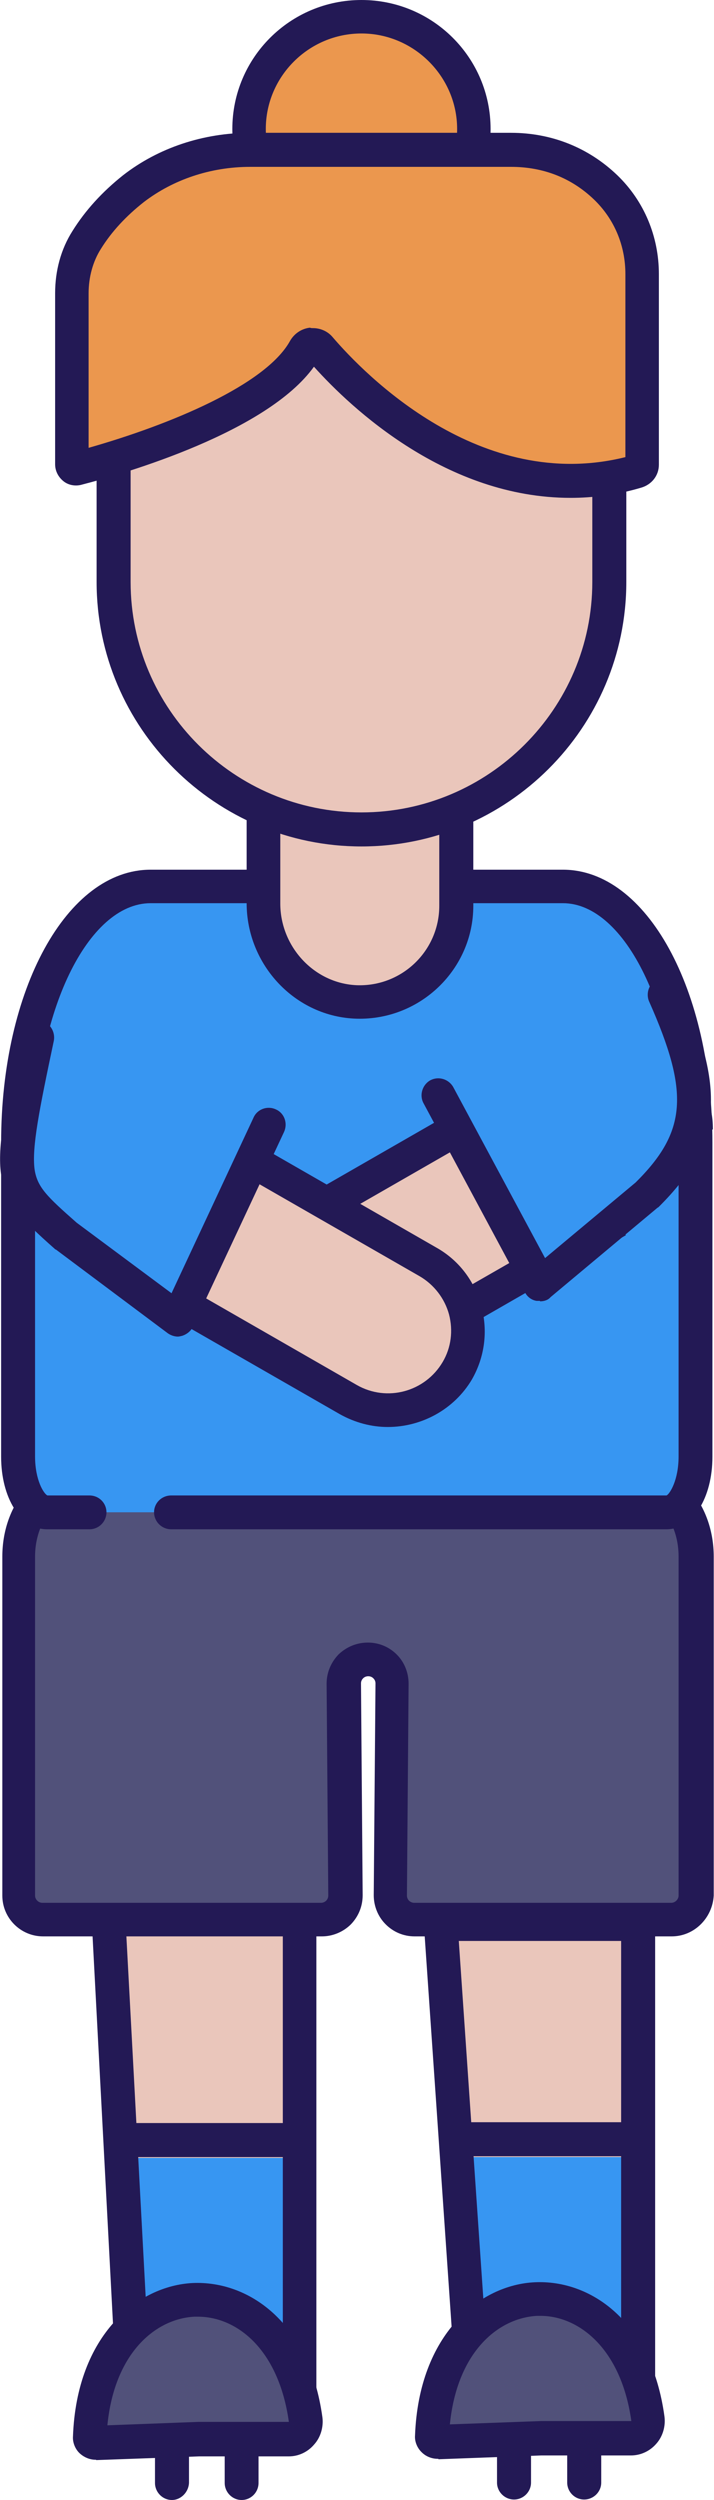 <svg xmlns="http://www.w3.org/2000/svg" xmlns:xlink="http://www.w3.org/1999/xlink" width="30px" height="105px" viewBox="0 0 30 105"><g id="surface1"><path style=" stroke:none;fill-rule:nonzero;fill:rgb(92.157%,59.216%,30.588%);fill-opacity:1;" d="M 19.902 5.418 C 19.902 8.02 17.789 10.125 15.188 10.125 C 12.586 10.125 10.473 8.02 10.473 5.418 C 10.473 2.816 12.586 0.715 15.188 0.715 C 17.789 0.715 19.902 2.816 19.902 5.418 Z M 19.902 5.418 "></path><path style=" stroke:none;fill-rule:nonzero;fill:rgb(13.725%,9.804%,33.333%);fill-opacity:1;" d="M 15.188 10.84 C 12.188 10.84 9.762 8.414 9.762 5.418 C 9.762 2.426 12.188 0 15.188 0 C 18.188 0 20.613 2.426 20.613 5.418 C 20.613 8.414 18.168 10.84 15.188 10.84 Z M 15.188 1.406 C 12.973 1.406 11.168 3.211 11.168 5.418 C 11.168 7.629 12.973 9.426 15.188 9.426 C 17.402 9.426 19.207 7.629 19.207 5.418 C 19.207 3.211 17.387 1.406 15.188 1.406 Z M 15.188 1.406 "></path><path style=" stroke:none;fill-rule:nonzero;fill:rgb(91.765%,77.647%,73.333%);fill-opacity:1;" d="M 26.973 101.77 L 26.973 76.871 L 18.668 76.871 L 19.059 83.715 L 20.062 101.77 "></path><path style=" stroke:none;fill-rule:nonzero;fill:rgb(21.569%,58.824%,94.902%);fill-opacity:1;" d="M 19.777 90.598 L 26.973 90.598 L 26.973 101.77 L 19.777 101.77 Z M 19.777 90.598 "></path><path style=" stroke:none;fill-rule:nonzero;fill:rgb(91.765%,77.647%,73.333%);fill-opacity:1;" d="M 12.598 101.809 L 12.598 76.902 L 4.293 76.902 L 4.668 83.746 L 5.691 101.809 "></path><path style=" stroke:none;fill-rule:nonzero;fill:rgb(21.569%,58.824%,94.902%);fill-opacity:1;" d="M 5.402 90.633 L 12.598 90.633 L 12.598 101.809 L 5.402 101.809 Z M 5.402 90.633 "></path><path style=" stroke:none;fill-rule:nonzero;fill:rgb(13.725%,9.804%,33.333%);fill-opacity:1;" d="M 4.973 101.863 L 3.527 74.461 L 13.293 74.461 L 13.293 101.789 L 11.883 101.789 L 11.883 76.336 L 5.043 76.336 L 6.402 101.719 Z M 4.973 101.863 "></path><path style=" stroke:none;fill-rule:nonzero;fill:rgb(31.765%,31.765%,47.843%);fill-opacity:1;" d="M 8.348 102.449 L 4.008 102.609 C 3.867 102.609 3.762 102.504 3.762 102.363 C 4.043 95.051 11.848 94.57 12.832 101.629 C 12.887 102.059 12.562 102.449 12.117 102.449 Z M 8.348 102.449 "></path><path style=" stroke:none;fill-rule:nonzero;fill:rgb(13.725%,9.804%,33.333%);fill-opacity:1;" d="M 4.008 103.309 C 3.762 103.309 3.512 103.199 3.328 103.02 C 3.152 102.844 3.047 102.574 3.066 102.328 C 3.223 98.062 5.793 96 8.098 95.887 C 10.402 95.785 12.988 97.477 13.547 101.527 C 13.598 101.934 13.473 102.363 13.207 102.66 C 12.938 102.984 12.543 103.168 12.137 103.168 L 8.367 103.168 L 4.043 103.324 C 4.043 103.312 4.031 103.309 4.008 103.309 Z M 8.316 97.301 L 8.168 97.301 C 6.527 97.387 4.809 98.832 4.512 101.863 L 8.348 101.719 L 12.137 101.719 C 11.707 98.652 9.938 97.301 8.316 97.301 Z M 8.316 97.301 "></path><path style=" stroke:none;fill-rule:nonzero;fill:rgb(13.725%,9.804%,33.333%);fill-opacity:1;" d="M 10.152 105 C 9.762 105 9.441 104.676 9.441 104.285 L 9.441 102.59 C 9.441 102.199 9.762 101.883 10.152 101.883 C 10.547 101.883 10.863 102.199 10.863 102.59 L 10.863 104.285 C 10.863 104.676 10.547 105 10.152 105 Z M 10.152 105 "></path><path style=" stroke:none;fill-rule:nonzero;fill:rgb(13.725%,9.804%,33.333%);fill-opacity:1;" d="M 7.223 105 C 6.832 105 6.512 104.676 6.512 104.285 L 6.512 102.59 C 6.512 102.199 6.832 101.883 7.223 101.883 C 7.617 101.883 7.941 102.199 7.941 102.59 L 7.941 104.285 C 7.922 104.676 7.598 105 7.223 105 Z M 7.223 105 "></path><path style=" stroke:none;fill-rule:nonzero;fill:rgb(31.765%,31.765%,47.843%);fill-opacity:1;" d="M 3.047 62.285 L 26.934 62.285 C 28.207 62.285 29.223 63.66 29.223 65.355 L 29.223 79.598 C 29.223 80.152 28.777 80.613 28.207 80.613 L 17.402 80.613 C 16.848 80.613 16.383 80.152 16.383 79.598 L 16.453 70.699 C 16.453 70.148 16.008 69.684 15.441 69.684 C 14.883 69.684 14.418 70.148 14.418 70.699 L 14.488 79.598 C 14.488 80.152 14.043 80.613 13.473 80.613 L 1.758 80.613 C 1.207 80.613 0.738 80.168 0.738 79.598 L 0.738 65.355 C 0.777 63.66 1.793 62.285 3.047 62.285 Z M 3.047 62.285 "></path><path style=" stroke:none;fill-rule:nonzero;fill:rgb(13.725%,9.804%,33.333%);fill-opacity:1;" d="M 28.223 81.328 L 17.418 81.328 C 16.957 81.328 16.527 81.145 16.207 80.824 C 15.887 80.508 15.703 80.062 15.703 79.598 L 15.777 70.699 C 15.777 70.594 15.723 70.523 15.684 70.488 C 15.652 70.453 15.582 70.402 15.473 70.402 C 15.363 70.402 15.293 70.453 15.258 70.488 C 15.223 70.523 15.168 70.594 15.168 70.699 L 15.238 79.598 C 15.238 80.062 15.066 80.488 14.742 80.824 C 14.418 81.145 13.973 81.328 13.527 81.328 L 1.809 81.328 C 0.867 81.328 0.098 80.559 0.098 79.617 L 0.098 65.371 C 0.098 63.285 1.434 61.594 3.098 61.594 L 26.988 61.594 C 28.637 61.594 29.988 63.285 29.988 65.371 L 29.988 79.617 C 29.934 80.559 29.168 81.328 28.223 81.328 Z M 15.457 68.988 C 15.918 68.988 16.348 69.168 16.668 69.488 C 16.992 69.809 17.168 70.254 17.168 70.715 L 17.098 79.617 C 17.098 79.723 17.152 79.793 17.184 79.828 C 17.223 79.863 17.297 79.918 17.402 79.918 L 28.207 79.918 C 28.363 79.918 28.512 79.777 28.512 79.617 L 28.512 65.371 C 28.512 64.09 27.797 63.02 26.934 63.02 L 3.047 63.02 C 2.184 63.02 1.473 64.105 1.473 65.371 L 1.473 79.617 C 1.473 79.777 1.617 79.918 1.777 79.918 L 13.488 79.918 C 13.598 79.918 13.668 79.863 13.707 79.828 C 13.738 79.793 13.793 79.723 13.793 79.617 L 13.723 70.715 C 13.723 70.254 13.902 69.824 14.223 69.488 C 14.559 69.168 14.988 68.988 15.457 68.988 Z M 15.457 68.988 "></path><path style=" stroke:none;fill-rule:nonzero;fill:rgb(21.569%,58.824%,94.902%);fill-opacity:1;" d="M 7.207 63.516 L 28.027 63.516 C 28.707 63.516 29.238 62.465 29.238 61.168 L 29.238 47.973 C 29.238 42.035 26.742 37.223 23.672 37.223 L 6.348 37.223 C 3.277 37.223 0.777 42.035 0.777 47.973 L 0.777 61.168 C 0.777 62.465 1.332 63.516 1.992 63.516 L 3.777 63.516 "></path><path style=" stroke:none;fill-rule:nonzero;fill:rgb(13.725%,9.804%,33.333%);fill-opacity:1;" d="M 28.008 64.23 L 7.191 64.23 C 6.797 64.23 6.473 63.91 6.473 63.516 C 6.473 63.121 6.797 62.809 7.191 62.809 L 28.008 62.809 C 28.137 62.746 28.512 62.18 28.512 61.168 L 28.512 47.973 C 28.512 42.535 26.277 37.934 23.652 37.934 L 6.328 37.934 C 3.684 37.934 1.473 42.535 1.473 47.973 L 1.473 61.168 C 1.473 62.18 1.848 62.746 1.992 62.809 L 3.762 62.809 C 4.152 62.809 4.473 63.121 4.473 63.516 C 4.473 63.91 4.152 64.23 3.762 64.23 L 1.973 64.23 C 0.867 64.23 0.047 62.91 0.047 61.184 L 0.047 47.988 C 0.047 41.555 2.812 36.527 6.328 36.527 L 23.652 36.527 C 27.168 36.527 29.934 41.555 29.934 47.988 L 29.934 61.184 C 29.934 62.91 29.113 64.23 28.008 64.23 Z M 28.008 64.23 "></path><path style=" stroke:none;fill-rule:nonzero;fill:rgb(91.765%,77.647%,73.333%);fill-opacity:1;" d="M 13.922 42.07 C 12.348 42.07 11.082 40.805 11.082 39.234 L 11.082 27.504 C 11.082 27.434 11.133 27.379 11.203 27.379 L 19.043 27.379 C 19.113 27.379 19.172 27.434 19.172 27.504 L 19.172 36.832 C 19.172 39.723 16.809 42.07 13.922 42.07 Z M 13.922 42.07 "></path><path style=" stroke:none;fill-rule:nonzero;fill:rgb(13.725%,9.804%,33.333%);fill-opacity:1;" d="M 14.988 42.785 C 12.402 42.715 10.363 40.52 10.363 37.934 L 10.363 31.535 C 10.363 28.949 12.402 26.762 14.988 26.691 C 17.672 26.613 19.887 28.777 19.887 31.43 L 19.887 38.043 C 19.887 40.699 17.672 42.855 14.988 42.785 Z M 14.988 28.098 C 13.191 28.168 11.777 29.699 11.777 31.52 L 11.777 37.949 C 11.777 39.754 13.191 41.301 14.988 41.379 C 16.887 41.449 18.457 39.934 18.457 38.043 L 18.457 31.43 C 18.441 29.535 16.887 28.027 14.988 28.098 Z M 14.988 28.098 "></path><path style=" stroke:none;fill-rule:nonzero;fill:rgb(91.765%,77.647%,73.333%);fill-opacity:1;" d="M 15.188 34.832 C 9.441 34.832 4.777 30.184 4.777 24.441 L 4.777 18.113 C 4.777 12.371 9.441 7.715 15.188 7.715 C 20.934 7.715 25.598 12.371 25.598 18.113 L 25.598 24.441 C 25.598 30.184 20.934 34.832 15.188 34.832 Z M 15.188 34.832 "></path><path style=" stroke:none;fill-rule:nonzero;fill:rgb(13.725%,9.804%,33.333%);fill-opacity:1;" d="M 15.188 35.551 C 9.066 35.551 4.059 30.574 4.059 24.441 L 4.059 18.113 C 4.059 12 9.047 7.008 15.188 7.008 C 21.328 7.008 26.316 11.98 26.316 18.113 L 26.316 24.441 C 26.316 30.574 21.309 35.551 15.188 35.551 Z M 15.188 8.434 C 9.832 8.434 5.488 12.777 5.488 18.113 L 5.488 24.441 C 5.488 29.789 9.848 34.121 15.188 34.121 C 20.527 34.121 24.887 29.77 24.887 24.441 L 24.887 18.113 C 24.887 12.762 20.527 8.434 15.188 8.434 Z M 15.188 8.434 "></path><path style=" stroke:none;fill-rule:nonzero;fill:rgb(91.765%,77.647%,73.333%);fill-opacity:1;" d="M 25.902 51.285 L 23.062 52.926 L 18.328 55.637 L 15.562 57.223 C 13.957 58.148 11.918 57.598 10.992 55.992 C 10.059 54.387 10.617 52.359 12.223 51.426 L 13.402 50.754 L 18.848 47.629 L 24.207 44.551 C 24.668 44.277 25.172 44.137 25.652 44.105 C 26.883 44.035 28.113 44.637 28.777 45.777 C 28.902 45.996 28.992 46.207 29.062 46.426 C 29.098 46.547 29.133 46.668 29.152 46.809 C 29.184 47.012 29.223 47.223 29.203 47.418 "></path><path style=" stroke:none;fill-rule:nonzero;fill:rgb(13.725%,9.804%,33.333%);fill-opacity:1;" d="M 13.902 58.383 C 12.492 58.383 11.133 57.652 10.383 56.348 C 9.848 55.406 9.703 54.316 9.988 53.27 C 10.277 52.215 10.957 51.34 11.883 50.809 L 23.863 43.926 C 24.422 43.605 25.008 43.426 25.637 43.387 C 27.188 43.301 28.637 44.066 29.418 45.422 C 29.559 45.691 29.691 45.938 29.762 46.207 C 29.812 46.363 29.848 46.527 29.883 46.688 C 29.934 46.922 29.953 47.168 29.953 47.438 L 28.527 47.438 C 28.527 47.262 28.527 47.113 28.473 46.957 C 28.473 46.832 28.418 46.738 28.402 46.637 C 28.348 46.457 28.277 46.293 28.172 46.121 C 27.668 45.246 26.723 44.746 25.723 44.801 C 25.312 44.801 24.938 44.941 24.582 45.137 L 12.598 52.02 C 11.988 52.379 11.543 52.926 11.367 53.625 C 11.184 54.301 11.277 55.012 11.637 55.617 C 12.363 56.883 13.973 57.309 15.238 56.582 L 25.582 50.648 L 26.297 51.879 L 15.918 57.848 C 15.277 58.207 14.578 58.383 13.902 58.383 Z M 13.902 58.383 "></path><path style=" stroke:none;fill-rule:nonzero;fill:rgb(21.569%,58.824%,94.902%);fill-opacity:1;" d="M 27.938 41.766 C 29.777 45.887 29.559 47.832 27.188 50.16 L 22.688 53.926 L 18.422 45.973 "></path><path style=" stroke:none;fill-rule:nonzero;fill:rgb(13.725%,9.804%,33.333%);fill-opacity:1;" d="M 22.688 54.637 C 22.637 54.637 22.598 54.637 22.547 54.637 C 22.332 54.605 22.152 54.465 22.059 54.281 L 17.793 46.332 C 17.613 45.996 17.742 45.562 18.082 45.371 C 18.422 45.191 18.848 45.316 19.043 45.656 L 22.902 52.84 L 26.707 49.664 C 28.863 47.527 28.973 45.887 27.277 42.07 C 27.117 41.715 27.277 41.285 27.633 41.129 C 27.988 40.969 28.418 41.129 28.582 41.484 C 30.527 45.832 30.309 48.074 27.684 50.684 C 27.684 50.684 27.652 50.719 27.633 50.719 L 23.133 54.48 C 23.027 54.605 22.863 54.656 22.688 54.656 Z M 27.207 50.16 Z M 27.207 50.16 "></path><path style=" stroke:none;fill-rule:nonzero;fill:rgb(91.765%,77.647%,73.333%);fill-opacity:1;" d="M 0.973 48.988 C 0.973 48.793 0.973 48.582 1.027 48.379 C 1.027 48.258 1.078 48.117 1.113 47.988 C 1.191 47.777 1.277 47.559 1.402 47.348 C 2.062 46.207 3.293 45.605 4.527 45.676 C 5.027 45.707 5.527 45.848 5.973 46.121 L 11.332 49.199 L 16.777 52.324 L 17.953 52.996 C 19.566 53.926 20.113 55.957 19.191 57.562 C 18.258 59.168 16.223 59.719 14.613 58.793 L 11.848 57.207 L 7.113 54.496 L 4.277 52.855 "></path><path style=" stroke:none;fill-rule:nonzero;fill:rgb(13.725%,9.804%,33.333%);fill-opacity:1;" d="M 16.293 59.934 C 15.613 59.934 14.918 59.754 14.277 59.395 L 3.938 53.461 L 4.652 52.23 L 14.988 58.168 C 16.262 58.898 17.863 58.453 18.598 57.207 C 18.957 56.602 19.043 55.887 18.867 55.207 C 18.684 54.535 18.238 53.957 17.637 53.605 L 5.652 46.723 C 5.297 46.527 4.902 46.402 4.512 46.383 C 3.512 46.312 2.559 46.832 2.043 47.707 C 1.957 47.863 1.863 48.043 1.809 48.207 C 1.777 48.309 1.758 48.398 1.738 48.504 C 1.707 48.684 1.688 48.844 1.688 48.988 L 0.258 48.988 C 0.258 48.754 0.258 48.488 0.328 48.238 C 0.328 48.098 0.402 47.934 0.457 47.777 C 0.543 47.527 0.652 47.262 0.797 47.012 C 1.582 45.656 3.027 44.887 4.582 44.977 C 5.203 45.012 5.793 45.191 6.348 45.512 L 18.328 52.395 C 19.277 52.926 19.941 53.801 20.223 54.855 C 20.508 55.902 20.367 56.996 19.828 57.938 C 19.078 59.203 17.707 59.934 16.293 59.934 Z M 16.293 59.934 "></path><path style=" stroke:none;fill-rule:nonzero;fill:rgb(21.569%,58.824%,94.902%);fill-opacity:1;" d="M 11.297 47.262 L 7.473 55.426 L 2.777 51.914 C 1.105 50.438 0.703 47.652 1.566 43.57 "></path><path style=" stroke:none;fill-rule:nonzero;fill:rgb(13.725%,9.804%,33.333%);fill-opacity:1;" d="M 7.473 56.137 C 7.332 56.137 7.172 56.086 7.043 55.992 L 2.348 52.48 C 2.348 52.48 2.316 52.48 2.297 52.449 C -0.512 49.969 -0.422 49.594 0.867 43.426 C 0.938 43.031 1.332 42.801 1.707 42.871 C 2.098 42.941 2.332 43.336 2.262 43.711 C 1.652 46.598 1.332 48.188 1.453 49.113 C 1.566 49.863 1.973 50.254 3.223 51.355 L 7.207 54.316 L 10.652 46.941 C 10.809 46.582 11.238 46.426 11.598 46.598 C 11.953 46.758 12.098 47.184 11.934 47.543 L 8.113 55.711 C 8.027 55.902 7.848 56.043 7.652 56.105 C 7.582 56.121 7.527 56.137 7.473 56.137 Z M 7.473 56.137 "></path><path style=" stroke:none;fill-rule:nonzero;fill:rgb(21.569%,58.824%,94.902%);fill-opacity:1;" d="M 4.512 43.711 L 7.473 43.711 L 7.473 46.312 L 4.512 46.312 Z M 4.512 43.711 "></path><path style=" stroke:none;fill-rule:nonzero;fill:rgb(92.157%,59.216%,30.588%);fill-opacity:1;" d="M 3.258 19.684 C 4.617 19.324 11.277 17.457 12.816 14.672 C 12.938 14.438 13.262 14.418 13.434 14.621 C 14.863 16.293 20.133 21.68 26.762 19.805 C 26.902 19.77 26.988 19.645 26.988 19.52 L 26.988 11.512 C 26.988 10.16 26.473 8.84 25.453 7.863 C 24.598 7.027 23.316 6.277 21.473 6.277 L 10.512 6.277 C 8.723 6.277 6.973 6.844 5.613 7.918 C 4.922 8.465 4.207 9.184 3.652 10.055 C 3.223 10.734 3.027 11.512 3.027 12.301 L 3.027 19.52 C 3.027 19.629 3.137 19.715 3.258 19.684 Z M 3.258 19.684 "></path><path style=" stroke:none;fill-rule:nonzero;fill:rgb(13.725%,9.804%,33.333%);fill-opacity:1;" d="M 23.973 20.91 C 18.762 20.91 14.762 17.152 13.191 15.402 C 11.223 18.145 5.297 19.875 3.441 20.355 C 3.168 20.434 2.863 20.379 2.652 20.199 C 2.438 20.02 2.316 19.77 2.316 19.5 L 2.316 12.316 C 2.316 11.371 2.559 10.465 3.047 9.699 C 3.582 8.84 4.293 8.059 5.168 7.363 C 6.652 6.207 8.543 5.578 10.512 5.578 L 21.473 5.578 C 23.184 5.578 24.738 6.207 25.941 7.363 C 27.066 8.449 27.684 9.934 27.684 11.512 L 27.684 19.52 C 27.684 19.969 27.387 20.355 26.934 20.484 C 25.922 20.785 24.918 20.91 23.973 20.91 Z M 13.152 13.781 C 13.473 13.781 13.777 13.922 13.973 14.156 C 15.328 15.738 20.184 20.715 26.277 19.199 L 26.277 11.512 C 26.277 10.309 25.809 9.199 24.957 8.379 C 24.012 7.473 22.828 7.008 21.473 7.008 L 10.512 7.008 C 8.848 7.008 7.277 7.543 6.047 8.484 C 5.297 9.074 4.688 9.73 4.242 10.449 C 3.902 10.98 3.723 11.645 3.723 12.316 L 3.723 18.809 C 7.137 17.84 11.168 16.168 12.188 14.316 C 12.363 14.012 12.668 13.801 13.027 13.762 C 13.059 13.781 13.098 13.781 13.152 13.781 Z M 3.082 19.004 Z M 3.082 19.004 "></path><path style=" stroke:none;fill-rule:nonzero;fill:rgb(13.725%,9.804%,33.333%);fill-opacity:1;" d="M 19.207 101.082 L 17.762 80.133 L 27.527 80.133 L 27.527 101.027 L 26.098 101.027 L 26.098 81.52 L 19.277 81.52 L 20.613 100.988 Z M 19.207 101.082 "></path><path style=" stroke:none;fill-rule:nonzero;fill:rgb(13.725%,9.804%,33.333%);fill-opacity:1;" d="M 19.617 89.133 L 26.812 89.133 L 26.812 90.562 L 19.617 90.562 Z M 19.617 89.133 "></path><path style=" stroke:none;fill-rule:nonzero;fill:rgb(13.725%,9.804%,33.333%);fill-opacity:1;" d="M 5.238 89.168 L 12.441 89.168 L 12.441 90.598 L 5.238 90.598 Z M 5.238 89.168 "></path><path style=" stroke:none;fill-rule:nonzero;fill:rgb(31.765%,31.765%,47.843%);fill-opacity:1;" d="M 22.723 102.418 L 18.387 102.574 C 18.238 102.574 18.137 102.469 18.137 102.328 C 18.422 95.016 26.223 94.535 27.207 101.598 C 27.258 102.023 26.934 102.418 26.488 102.418 Z M 22.723 102.418 "></path><path style=" stroke:none;fill-rule:nonzero;fill:rgb(13.725%,9.804%,33.333%);fill-opacity:1;" d="M 18.387 103.27 C 18.137 103.27 17.883 103.168 17.707 102.984 C 17.527 102.809 17.418 102.539 17.438 102.293 C 17.598 98.027 20.168 95.957 22.473 95.855 C 24.777 95.746 27.363 97.441 27.918 101.488 C 27.973 101.902 27.848 102.328 27.582 102.629 C 27.309 102.949 26.918 103.129 26.508 103.129 L 22.738 103.129 L 18.422 103.289 C 18.422 103.27 18.422 103.27 18.387 103.27 Z M 22.707 97.266 L 22.566 97.266 C 20.918 97.355 19.207 98.793 18.902 101.824 L 22.738 101.684 L 26.527 101.684 C 26.098 98.621 24.309 97.266 22.707 97.266 Z M 22.707 97.266 "></path><path style=" stroke:none;fill-rule:nonzero;fill:rgb(13.725%,9.804%,33.333%);fill-opacity:1;" d="M 24.543 104.98 C 24.152 104.98 23.832 104.66 23.832 104.27 L 23.832 102.574 C 23.832 102.184 24.152 101.863 24.543 101.863 C 24.938 101.863 25.262 102.184 25.262 102.574 L 25.262 104.27 C 25.262 104.66 24.938 104.98 24.543 104.98 Z M 24.543 104.98 "></path><path style=" stroke:none;fill-rule:nonzero;fill:rgb(13.725%,9.804%,33.333%);fill-opacity:1;" d="M 21.598 104.98 C 21.207 104.98 20.883 104.66 20.883 104.27 L 20.883 102.574 C 20.883 102.184 21.207 101.863 21.598 101.863 C 21.988 101.863 22.312 102.184 22.312 102.574 L 22.312 104.27 C 22.312 104.66 21.988 104.98 21.598 104.98 Z M 21.598 104.98 "></path></g></svg>